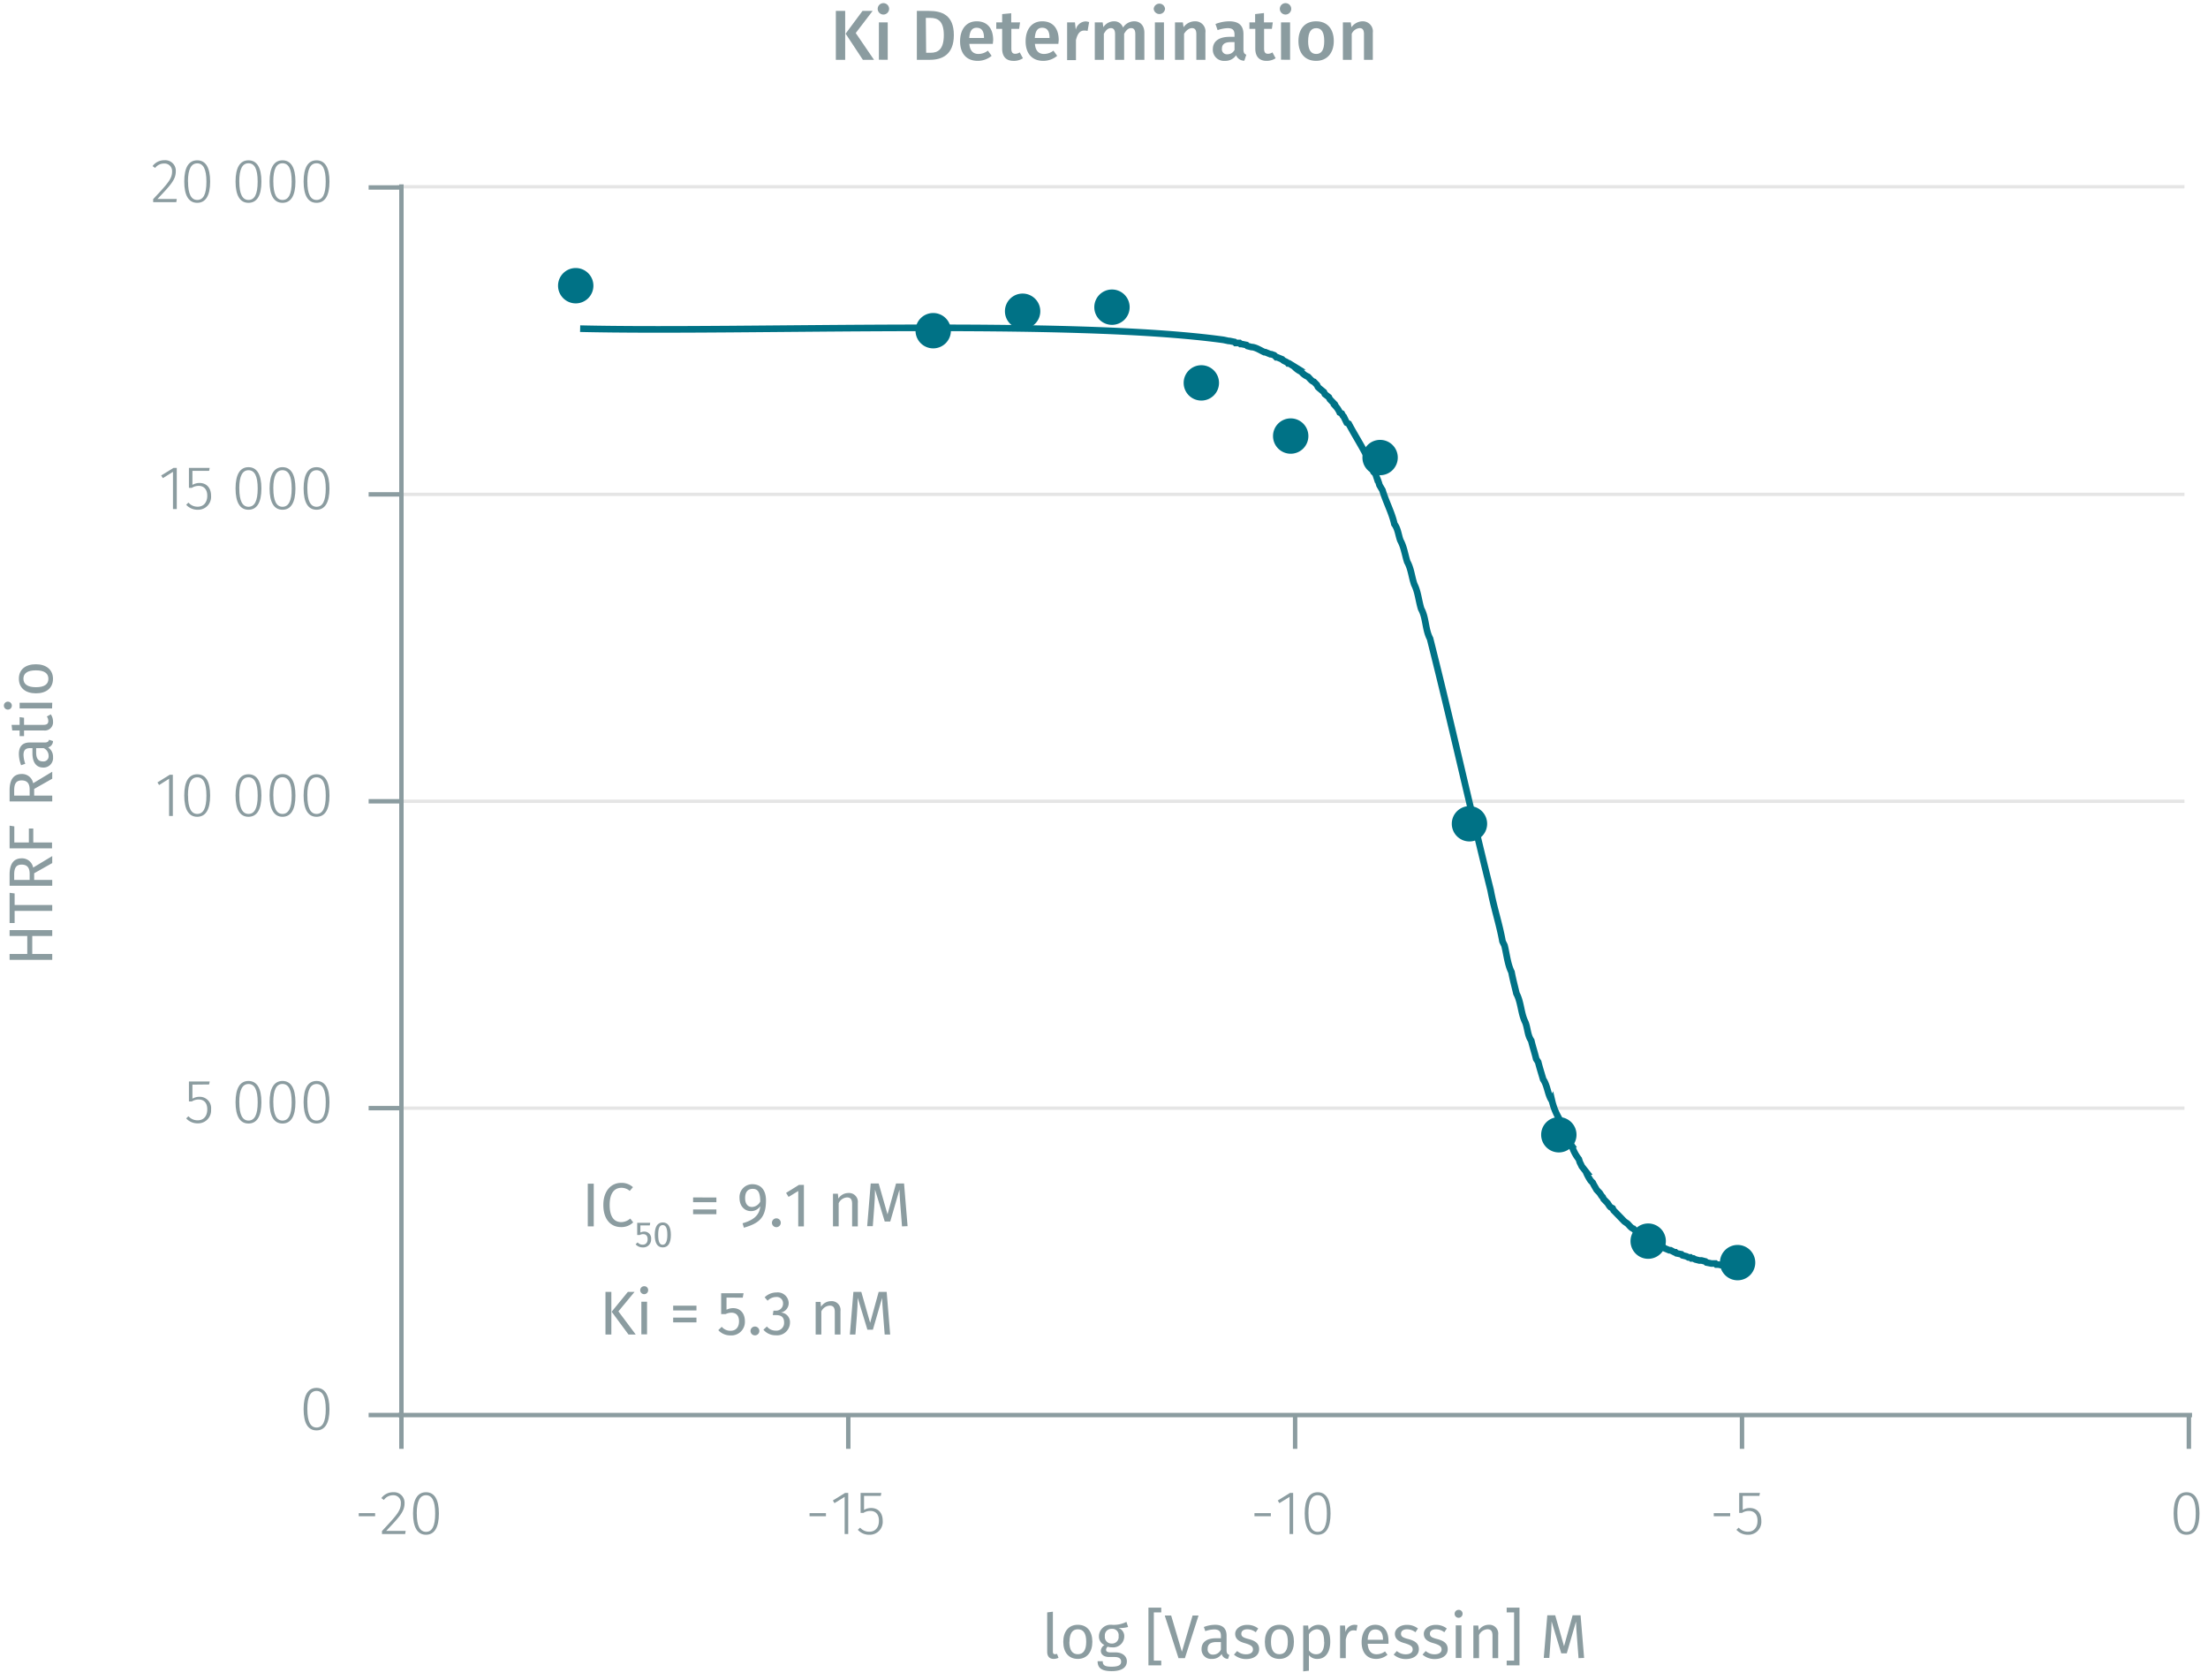 <svg id="Graph" xmlns="http://www.w3.org/2000/svg" xmlns:xlink="http://www.w3.org/1999/xlink" viewBox="0 0 499.61 380.06"><defs><symbol id="_1-deep-blue-circle" data-name="1-deep-blue-circle" viewBox="0 0 8 8"><path d="M8,4A4,4,0,0,1,4,8,4,4,0,1,1,8,4" fill="#007286" fill-rule="evenodd"/></symbol></defs><line x1="89.83" y1="250.72" x2="494.28" y2="250.72" fill="none" stroke="#e5e5e5" stroke-miterlimit="10" stroke-width="0.75"/><line x1="89.83" y1="181.29" x2="494.28" y2="181.29" fill="none" stroke="#e5e5e5" stroke-miterlimit="10" stroke-width="0.75"/><line x1="89.83" y1="111.85" x2="494.28" y2="111.85" fill="none" stroke="#e5e5e5" stroke-miterlimit="10" stroke-width="0.75"/><line x1="89.83" y1="42.25" x2="494.28" y2="42.25" fill="none" stroke="#e5e5e5" stroke-miterlimit="10" stroke-width="0.75"/><path d="M84.88,342.35v.7H81.17v-.7Z" fill="#8b9ca0"/><path d="M91.54,340.07c0,1.85-1,3-4.16,6.3h4.41l-.11.71H86.43v-.68c3.46-3.69,4.27-4.65,4.27-6.29a1.67,1.67,0,0,0-1.76-1.81,2.52,2.52,0,0,0-2.08,1.07l-.57-.42A3.26,3.26,0,0,1,89,337.62,2.37,2.37,0,0,1,91.54,340.07Z" fill="#8b9ca0"/><path d="M99.31,342.43c0,3.16-1,4.81-2.92,4.81s-2.93-1.67-2.93-4.82,1-4.8,2.93-4.8S99.31,339.27,99.31,342.43Zm-5,0c0,2.87.74,4.15,2.09,4.15s2.07-1.26,2.07-4.14-.73-4.14-2.07-4.14S94.3,339.55,94.3,342.42Z" fill="#8b9ca0"/><path d="M186.89,342.35v.7h-3.71v-.7Z" fill="#8b9ca0"/><path d="M191.12,347.08v-8.41l-2.3,1.42-.37-.6,2.78-1.72h.7v9.31Z" fill="#8b9ca0"/><path d="M195.51,338.44v3.18a3.19,3.19,0,0,1,1.6-.43c1.6,0,2.62,1.09,2.62,2.9a2.92,2.92,0,0,1-3,3.15,3.45,3.45,0,0,1-2.63-1.12l.52-.49a2.67,2.67,0,0,0,2.11.92c1.32,0,2.15-.95,2.15-2.48s-.82-2.22-1.95-2.22a2.83,2.83,0,0,0-1.55.44h-.65v-4.52h4.69l-.12.67Z" fill="#8b9ca0"/><path d="M287.56,342.35v.7h-3.71v-.7Z" fill="#8b9ca0"/><path d="M291.79,347.08v-8.41l-2.3,1.42-.37-.6,2.78-1.72h.7v9.31Z" fill="#8b9ca0"/><path d="M301.07,342.43c0,3.16-1,4.81-2.92,4.81s-2.93-1.67-2.93-4.82,1-4.8,2.93-4.8S301.07,339.27,301.07,342.43Zm-5,0c0,2.87.74,4.15,2.09,4.15s2.07-1.26,2.07-4.14-.73-4.14-2.07-4.14S296.06,339.55,296.06,342.42Z" fill="#8b9ca0"/><path d="M391.49,342.35v.7h-3.71v-.7Z" fill="#8b9ca0"/><path d="M394.33,338.44v3.18a3.16,3.16,0,0,1,1.6-.43c1.59,0,2.61,1.09,2.61,2.9a2.92,2.92,0,0,1-3,3.15,3.48,3.48,0,0,1-2.64-1.12l.52-.49a2.71,2.71,0,0,0,2.12.92c1.31,0,2.14-.95,2.14-2.48s-.81-2.22-1.95-2.22a2.86,2.86,0,0,0-1.55.44h-.65v-4.52h4.7l-.13.67Z" fill="#8b9ca0"/><path d="M497.68,342.43c0,3.16-1,4.81-2.93,4.81s-2.92-1.67-2.92-4.82,1-4.8,2.92-4.8S497.68,339.27,497.68,342.43Zm-5,0c0,2.87.74,4.15,2.08,4.15s2.08-1.26,2.08-4.14-.73-4.14-2.08-4.14S492.67,339.55,492.67,342.42Z" fill="#8b9ca0"/><path d="M495.28,320.16v7.64m-101.11-7.64v7.64m-101.12-7.64v7.64m-101.11-7.64v7.64M90.83,320.16v7.64m-.68-7.64H496" fill="none" stroke="#8b9ca0" stroke-miterlimit="10"/><path d="M74.55,318.83c0,3.15-1,4.8-2.93,4.8S68.7,322,68.7,318.81s1-4.8,2.92-4.8S74.55,315.66,74.55,318.83Zm-5,0c0,2.87.74,4.15,2.08,4.15s2.08-1.26,2.08-4.13-.73-4.15-2.08-4.15S69.54,315.94,69.54,318.81Z" fill="#8b9ca0"/><path d="M43.54,245.4v3.18a3.16,3.16,0,0,1,1.6-.43A2.57,2.57,0,0,1,47.76,251a2.93,2.93,0,0,1-3,3.16,3.44,3.44,0,0,1-2.63-1.12l.51-.49a2.71,2.71,0,0,0,2.12.92c1.32,0,2.14-.95,2.14-2.48s-.81-2.23-1.95-2.23a2.87,2.87,0,0,0-1.55.45h-.65v-4.52h4.7l-.13.67Z" fill="#8b9ca0"/><path d="M59.15,249.39c0,3.15-1,4.81-2.93,4.81s-2.92-1.67-2.92-4.82,1-4.81,2.92-4.81S59.15,246.23,59.15,249.39Zm-5,0c0,2.87.74,4.14,2.08,4.14s2.08-1.26,2.08-4.13-.73-4.14-2.08-4.14S54.14,246.51,54.14,249.38Z" fill="#8b9ca0"/><path d="M66.85,249.39c0,3.15-1,4.81-2.93,4.81S61,252.53,61,249.38s1-4.81,2.92-4.81S66.85,246.23,66.85,249.39Zm-5,0c0,2.87.74,4.14,2.08,4.14S66,252.26,66,249.39s-.73-4.14-2.08-4.14S61.84,246.51,61.84,249.38Z" fill="#8b9ca0"/><path d="M74.55,249.39c0,3.15-1,4.81-2.92,4.81s-2.93-1.67-2.93-4.82,1-4.81,2.93-4.81S74.55,246.23,74.55,249.39Zm-5,0c0,2.87.74,4.14,2.09,4.14s2.07-1.26,2.07-4.13-.73-4.14-2.07-4.14S69.54,246.51,69.54,249.38Z" fill="#8b9ca0"/><path d="M38.26,184.61v-8.42L36,177.62l-.37-.6,2.78-1.73h.7v9.32Z" fill="#8b9ca0"/><path d="M47.55,180c0,3.15-1,4.8-2.93,4.8s-2.93-1.67-2.93-4.82,1-4.8,2.93-4.8S47.55,176.79,47.55,180Zm-5,0c0,2.87.74,4.15,2.09,4.15s2.07-1.26,2.07-4.13-.73-4.15-2.07-4.15S42.53,177.07,42.53,179.94Z" fill="#8b9ca0"/><path d="M59.15,180c0,3.15-1,4.8-2.93,4.8s-2.92-1.67-2.92-4.82,1-4.8,2.92-4.8S59.15,176.79,59.15,180Zm-5,0c0,2.87.74,4.15,2.08,4.15s2.08-1.26,2.08-4.13-.73-4.15-2.08-4.15S54.14,177.07,54.14,179.94Z" fill="#8b9ca0"/><path d="M66.85,180c0,3.15-1,4.8-2.93,4.8S61,183.09,61,179.94s1-4.8,2.92-4.8S66.85,176.79,66.85,180Zm-5,0c0,2.87.74,4.15,2.08,4.15S66,182.83,66,180s-.73-4.15-2.08-4.15S61.84,177.07,61.84,179.94Z" fill="#8b9ca0"/><path d="M74.55,180c0,3.15-1,4.8-2.93,4.8s-2.92-1.67-2.92-4.82,1-4.8,2.92-4.8S74.55,176.79,74.55,180Zm-5,0c0,2.87.74,4.15,2.08,4.15s2.08-1.26,2.08-4.13-.73-4.15-2.08-4.15S69.54,177.07,69.54,179.94Z" fill="#8b9ca0"/><path d="M39.14,115.17v-8.42l-2.29,1.43-.38-.6,2.79-1.72H40v9.31Z" fill="#8b9ca0"/><path d="M43.54,106.53v3.18a3.17,3.17,0,0,1,1.6-.44c1.59,0,2.62,1.1,2.62,2.9a2.93,2.93,0,0,1-3,3.16,3.44,3.44,0,0,1-2.63-1.12l.51-.5a2.68,2.68,0,0,0,2.12.93c1.32,0,2.14-1,2.14-2.48s-.81-2.23-1.95-2.23a2.87,2.87,0,0,0-1.55.45h-.65v-4.52h4.7l-.13.67Z" fill="#8b9ca0"/><path d="M59.15,110.52c0,3.15-1,4.81-2.93,4.81s-2.92-1.67-2.92-4.82,1-4.81,2.92-4.81S59.15,107.36,59.15,110.52Zm-5,0c0,2.87.74,4.14,2.08,4.14s2.08-1.26,2.08-4.13-.73-4.14-2.08-4.14S54.14,107.64,54.14,110.51Z" fill="#8b9ca0"/><path d="M66.85,110.52c0,3.15-1,4.81-2.93,4.81S61,113.66,61,110.51s1-4.81,2.92-4.81S66.85,107.36,66.85,110.52Zm-5,0c0,2.87.74,4.14,2.08,4.14S66,113.39,66,110.52s-.73-4.14-2.08-4.14S61.84,107.64,61.84,110.51Z" fill="#8b9ca0"/><path d="M74.55,110.52c0,3.15-1,4.81-2.93,4.81s-2.92-1.67-2.92-4.82,1-4.81,2.92-4.81S74.55,107.36,74.55,110.52Zm-5,0c0,2.87.74,4.14,2.08,4.14s2.08-1.26,2.08-4.13-.73-4.14-2.08-4.14S69.54,107.64,69.54,110.51Z" fill="#8b9ca0"/><path d="M39.78,38.72c0,1.85-1,3-4.16,6.3H40l-.11.72H34.66v-.69c3.46-3.68,4.28-4.65,4.28-6.29A1.69,1.69,0,0,0,37.17,37,2.5,2.5,0,0,0,35.1,38l-.58-.42a3.27,3.27,0,0,1,2.69-1.33A2.38,2.38,0,0,1,39.78,38.72Z" fill="#8b9ca0"/><path d="M47.55,41.09c0,3.15-1,4.8-2.93,4.8s-2.93-1.67-2.93-4.82,1-4.8,2.93-4.8S47.55,37.92,47.55,41.09Zm-5,0c0,2.87.74,4.15,2.09,4.15s2.07-1.26,2.07-4.13-.73-4.15-2.07-4.15S42.53,38.2,42.53,41.07Z" fill="#8b9ca0"/><path d="M59.15,41.09c0,3.15-1,4.8-2.93,4.8s-2.92-1.67-2.92-4.82,1-4.8,2.92-4.8S59.15,37.92,59.15,41.09Zm-5,0c0,2.87.74,4.15,2.08,4.15S58.3,44,58.3,41.09s-.73-4.15-2.08-4.15S54.14,38.2,54.14,41.07Z" fill="#8b9ca0"/><path d="M66.85,41.09c0,3.15-1,4.8-2.93,4.8S61,44.22,61,41.07s1-4.8,2.92-4.8S66.85,37.92,66.85,41.09Zm-5,0c0,2.87.74,4.15,2.08,4.15S66,44,66,41.09s-.73-4.15-2.08-4.15S61.84,38.2,61.84,41.07Z" fill="#8b9ca0"/><path d="M74.55,41.09c0,3.15-1,4.8-2.93,4.8s-2.92-1.67-2.92-4.82,1-4.8,2.92-4.8S74.55,37.92,74.55,41.09Zm-5,0c0,2.87.74,4.15,2.08,4.15S73.7,44,73.7,41.09s-.73-4.15-2.08-4.15S69.54,38.2,69.54,41.07Z" fill="#8b9ca0"/><path d="M90.83,42.42H83.41m7.42,69.43H83.41m7.42,69.44H83.41m7.42,69.43H83.41m7.42,69.44H83.41m7.42.69V41.72" fill="none" stroke="#8b9ca0" stroke-miterlimit="10"/><path d="M131.27,74.36c37.69.88,111.19-2.21,145.61,2.54l1.12.24h.22l1.13.23.22.23h.9l.23.23h.22l1.12.23.23.23.9.23c.92,0,2.09.79,2.92,1.16h.22l1.13.46h.22l.67.24c.12.1.34.35.45.46H289l1.12.46c.33.44,1,.49,1.35.93h.23l1.12.69a4.86,4.86,0,0,0,1.57,1.16l.45.46a4.15,4.15,0,0,0,1.12.7c.44.41.82,1,1.35,1.15l.68.7.22.46.23.23,1.12.93.22.46.9.7.23.46.22.23.9.93.23.46a5.07,5.07,0,0,1,.89,1.39l.45.23.23.46.22.23c.14.3.53,1.09.68,1.39l.45.23c1.89,3.58,4.29,7,5.61,10.88l.45.46.23.7a12,12,0,0,1,.67,1.85l.68,1.16c.76,2.59,2.11,5,2.69,7.64.79,1,.92,2.51,1.35,3.7.83,1.47,1.05,3.28,1.57,4.86.87,1.53,1,3.45,1.58,5.09.86,1.68,1,3.76,1.57,5.56,1.12,2,.9,4.67,2,6.71,4.79,18.92,9,38.07,13.71,56.93.72,3.91,2,7.69,2.69,11.58l.45.92c.48,1.9.7,4.28,1.58,6,.28,1.56.76,3.32,1.12,4.86,1.07,2,1,4.51,2,6.48.54,1.3.5,3,1.35,4.17.31,1.34.81,2.83,1.12,4.16l.45.7c.31,1.25.77,2.68,1.13,3.93,1,1.41,1,3.46,2,4.86a14.49,14.49,0,0,0,1.57,3.94l.23.69.22.47.23.69.22.46.23.7.44.46.23.69.22.47.23.69.67.93a9.34,9.34,0,0,0,1.58,3l.22.69.23.46.22.47.9,1.15a11,11,0,0,0,1.12,2.09l.45.46.23.46.67,1.16.22.23.45.46.45.7.23.23.22.46.9.93.45.69.23.23.45.24.22.46c.8.81,1.67,1.72,2.47,2.54l.68.47c.39.37.81,1,1.34,1.15l.23.24.9.69.45.23,1.12.93.45.23H373l.23.23.45.23.22.23,1.13.7h.22l.45.23.67.23.23.23,1.12.47H378l.45.23.45.23h.22l.23.23,1.12.23.22.23.9.23.45.24h.45l.23.23h.45l.44.23.9.23H385l.9.23.23.23,1.12.23h.9l.22.24h.45l1.13.23h.22l1.12.23h.23l.9.23h1.35l.45.23" fill="none" stroke="#007286" stroke-miterlimit="10" stroke-width="1.5"/><path d="M189.13,13.53V2.47h2.11V13.53Zm8.63,0h-2.52l-3.9-5.91,3.82-5.15h2.29l-3.82,5Z" fill="#8b9ca0"/><path d="M201.18,2a1.29,1.29,0,0,1-2.58,0,1.29,1.29,0,0,1,2.58,0Zm-2.31,11.51V5.06h2v8.47Z" fill="#8b9ca0"/><path d="M215.83,7.94c0,4.48-2.73,5.59-5.37,5.59h-3V2.47h2.72C213.08,2.47,215.83,3.36,215.83,7.94Zm-6.27,4h1c1.65,0,3-.73,3-4s-1.44-3.89-3.07-3.89h-1Z" fill="#8b9ca0"/><path d="M224.65,9.93h-5.31c.14,1.72,1,2.28,2.08,2.28a3.54,3.54,0,0,0,2.11-.75l.85,1.17a4.89,4.89,0,0,1-3.14,1.14c-2.62,0-4-1.75-4-4.42s1.36-4.53,3.76-4.53,3.73,1.6,3.73,4.27C224.7,9.37,224.67,9.7,224.65,9.93Zm-2-1.43c0-1.39-.5-2.22-1.65-2.22-1,0-1.57.64-1.68,2.32h3.33Z" fill="#8b9ca0"/><path d="M229.3,13.77c-1.66,0-2.54-1-2.54-2.77V6.53h-1.33V5.06h1.33V3.19L228.81,3V5.06h2l-.21,1.47h-1.76V11c0,.83.27,1.17.9,1.17a1.89,1.89,0,0,0,1-.32l.72,1.33A3.69,3.69,0,0,1,229.3,13.77Z" fill="#8b9ca0"/><path d="M239.48,9.93h-5.31c.14,1.72,1,2.28,2.08,2.28a3.51,3.51,0,0,0,2.11-.75l.85,1.17a4.89,4.89,0,0,1-3.14,1.14c-2.62,0-4-1.75-4-4.42s1.36-4.53,3.76-4.53,3.73,1.6,3.73,4.27C239.53,9.37,239.5,9.7,239.48,9.93Zm-2-1.43c0-1.39-.5-2.22-1.65-2.22-1,0-1.57.64-1.68,2.32h3.33Z" fill="#8b9ca0"/><path d="M246.44,5l-.35,2a3,3,0,0,0-.75-.09c-1,0-1.55.75-1.88,2.17v4.52h-2V5.06h1.77l.19,1.66a2.39,2.39,0,0,1,2.21-1.88A2.91,2.91,0,0,1,246.44,5Z" fill="#8b9ca0"/><path d="M258.94,7.4v6.13h-2.05V7.72c0-1.06-.41-1.36-.93-1.36-.7,0-1.13.49-1.6,1.28v5.89h-2.05V7.72c0-1.06-.43-1.36-.92-1.36-.72,0-1.16.49-1.62,1.28v5.89h-2.05V5.06h1.78l.16,1.1a2.87,2.87,0,0,1,2.45-1.34,2.06,2.06,0,0,1,2,1.42,3,3,0,0,1,2.55-1.42C258,4.82,258.94,5.8,258.94,7.4Z" fill="#8b9ca0"/><path d="M263.62,2a1.29,1.29,0,0,1-2.57,0,1.29,1.29,0,0,1,2.57,0Zm-2.3,11.51V5.06h2.05v8.47Z" fill="#8b9ca0"/><path d="M272.75,7.4v6.13H270.7V7.72c0-1.06-.4-1.36-1-1.36s-1.28.49-1.78,1.28v5.89h-2.05V5.06h1.78l.16,1.1a3.16,3.16,0,0,1,2.57-1.34A2.28,2.28,0,0,1,272.75,7.4Z" fill="#8b9ca0"/><path d="M282,12.38l-.44,1.36a2,2,0,0,1-1.87-1.24,2.88,2.88,0,0,1-2.53,1.27,2.51,2.51,0,0,1-2.73-2.61c0-1.84,1.39-2.83,3.85-2.83h1.06V7.84c0-1.1-.5-1.47-1.58-1.47a7.54,7.54,0,0,0-2.25.45l-.48-1.39a8.78,8.78,0,0,1,3.08-.61c2.25,0,3.25,1,3.25,2.91v3.56C281.39,12,281.61,12.21,282,12.38Zm-2.66-1.14V9.53h-.85c-1.33,0-2,.48-2,1.47a1.12,1.12,0,0,0,1.2,1.28A1.81,1.81,0,0,0,279.37,11.24Z" fill="#8b9ca0"/><path d="M286.58,13.77c-1.66,0-2.54-1-2.54-2.77V6.53h-1.33V5.06H284V3.19l2-.24V5.06h2l-.21,1.47h-1.76V11c0,.83.27,1.17.89,1.17a1.92,1.92,0,0,0,1-.32l.72,1.33A3.69,3.69,0,0,1,286.58,13.77Z" fill="#8b9ca0"/><path d="M292.17,2a1.29,1.29,0,0,1-2.58,0,1.29,1.29,0,0,1,2.58,0Zm-2.31,11.51V5.06h2.05v8.47Z" fill="#8b9ca0"/><path d="M301.8,9.29c0,2.67-1.49,4.48-4,4.48s-4-1.7-4-4.48,1.49-4.47,4-4.47S301.8,6.52,301.8,9.29Zm-5.81,0c0,2,.63,2.92,1.83,2.92s1.82-.91,1.82-2.92-.62-2.92-1.81-2.92S296,7.29,296,9.29Z" fill="#8b9ca0"/><path d="M310.63,7.4v6.13h-2V7.72c0-1.06-.4-1.36-1-1.36a2.17,2.17,0,0,0-1.77,1.28v5.89h-2V5.06h1.78l.16,1.1a3.16,3.16,0,0,1,2.57-1.34A2.28,2.28,0,0,1,310.63,7.4Z" fill="#8b9ca0"/><path d="M238.7,374.26a1.16,1.16,0,0,0,.47-.08l.34.9a2.59,2.59,0,0,1-1.09.25c-.94,0-1.47-.56-1.47-1.63v-8.89l1.29-.16v9C238.24,374.07,238.36,374.26,238.7,374.26Z" fill="#8b9ca0"/><path d="M247.17,371.46c0,2.29-1.2,3.87-3.29,3.87s-3.29-1.51-3.29-3.85,1.2-3.87,3.3-3.87S247.17,369.12,247.17,371.46Zm-5.2,0c0,1.92.68,2.81,1.91,2.81s1.9-.89,1.9-2.83-.67-2.81-1.89-2.81S242,369.54,242,371.48Z" fill="#8b9ca0"/><path d="M253.09,368.34a1.94,1.94,0,0,1,1.3,1.86,2.51,2.51,0,0,1-2.81,2.51,2.93,2.93,0,0,1-.94-.14.88.88,0,0,0-.36.68c0,.34.21.61,1,.61h1.18c1.51,0,2.52.87,2.52,2,0,1.43-1.18,2.24-3.46,2.24s-3.16-.74-3.16-2.24h1.16c0,.84.38,1.23,2,1.23s2.16-.4,2.16-1.14-.56-1.05-1.49-1.05H251c-1.32,0-1.91-.66-1.91-1.4a1.62,1.62,0,0,1,.82-1.31,2.1,2.1,0,0,1-1.25-2,2.63,2.63,0,0,1,2.85-2.58,6.37,6.37,0,0,0,3.37-.66l.38,1.16A7.09,7.09,0,0,1,253.09,368.34ZM250,370.19a1.49,1.49,0,0,0,1.55,1.66,1.47,1.47,0,0,0,1.56-1.68,1.43,1.43,0,0,0-1.58-1.64A1.48,1.48,0,0,0,250,370.19Z" fill="#8b9ca0"/><path d="M261.08,364.81v10.91h1.68v1.07h-2.9V363.73h2.9v1.08Z" fill="#8b9ca0"/><path d="M266.66,375.16l-3.11-9.65H265l2.43,8.21,2.42-8.21h1.35l-3.09,9.65Z" fill="#8b9ca0"/><path d="M278.17,374.43l-.3.9a1.49,1.49,0,0,1-1.44-1.11,2.52,2.52,0,0,1-2.2,1.11,2.14,2.14,0,0,1-2.35-2.23c0-1.58,1.19-2.44,3.25-2.44h1.13v-.54c0-1.07-.52-1.46-1.54-1.46a6.67,6.67,0,0,0-2,.39l-.32-.94a7.34,7.34,0,0,1,2.55-.5c1.78,0,2.59.91,2.59,2.45v3.38C277.55,374.08,277.79,374.29,278.17,374.43Zm-1.91-1.22v-1.69h-1c-1.35,0-2,.5-2,1.51a1.16,1.16,0,0,0,1.27,1.33A1.9,1.9,0,0,0,276.26,373.21Z" fill="#8b9ca0"/><path d="M284.7,368.45l-.56.85a3.1,3.1,0,0,0-1.9-.67c-.84,0-1.36.38-1.36,1s.39.88,1.58,1.19c1.56.39,2.45,1,2.45,2.3,0,1.54-1.41,2.24-2.91,2.24a4.11,4.11,0,0,1-2.79-1l.72-.81a3,3,0,0,0,2,.74c1,0,1.58-.43,1.58-1.08s-.36-1-1.79-1.43c-1.59-.42-2.23-1.1-2.23-2.15s1.14-2,2.67-2A3.92,3.92,0,0,1,284.7,368.45Z" fill="#8b9ca0"/><path d="M292.78,371.46c0,2.29-1.2,3.87-3.29,3.87s-3.29-1.51-3.29-3.85,1.2-3.87,3.3-3.87S292.78,369.12,292.78,371.46Zm-5.19,0c0,1.92.67,2.81,1.9,2.81s1.91-.89,1.91-2.83-.68-2.81-1.9-2.81S287.59,369.54,287.59,371.48Z" fill="#8b9ca0"/><path d="M301,371.46c0,2.24-1,3.87-2.9,3.87a2.38,2.38,0,0,1-1.93-.84V378l-1.29.15V367.78H296l.1,1a2.71,2.71,0,0,1,2.19-1.16C300.26,367.61,301,369.14,301,371.46Zm-1.39,0c0-1.92-.56-2.83-1.67-2.83a2.23,2.23,0,0,0-1.77,1.15v3.6a1.88,1.88,0,0,0,1.62.9C299,374.28,299.64,373.4,299.64,371.46Z" fill="#8b9ca0"/><path d="M307.16,367.69l-.24,1.27a2.15,2.15,0,0,0-.64-.09c-.93,0-1.46.66-1.77,2.07v4.22h-1.29v-7.38h1.11l.13,1.5a2.1,2.1,0,0,1,2-1.67A3.55,3.55,0,0,1,307.16,367.69Z" fill="#8b9ca0"/><path d="M314.17,371.91h-4.7c.12,1.71.92,2.37,2,2.37a3.13,3.13,0,0,0,1.92-.65l.56.77a4,4,0,0,1-2.58.93c-2.06,0-3.27-1.44-3.27-3.78s1.17-3.94,3.07-3.94,3,1.39,3,3.64A6.12,6.12,0,0,1,314.17,371.91Zm-1.24-1c0-1.44-.58-2.24-1.74-2.24-1,0-1.62.69-1.72,2.33h3.46Z" fill="#8b9ca0"/><path d="M320.84,368.45l-.56.85a3.13,3.13,0,0,0-1.91-.67c-.84,0-1.36.38-1.36,1s.39.88,1.58,1.19c1.56.39,2.46,1,2.46,2.3,0,1.54-1.42,2.24-2.92,2.24a4.08,4.08,0,0,1-2.78-1l.71-.81a3.06,3.06,0,0,0,2,.74c1,0,1.59-.43,1.59-1.08s-.37-1-1.8-1.43c-1.59-.42-2.22-1.1-2.22-2.15s1.13-2,2.66-2A3.93,3.93,0,0,1,320.84,368.45Z" fill="#8b9ca0"/><path d="M327.37,368.45l-.56.85a3.08,3.08,0,0,0-1.9-.67c-.84,0-1.36.38-1.36,1s.39.88,1.58,1.19c1.56.39,2.45,1,2.45,2.3,0,1.54-1.41,2.24-2.91,2.24a4.11,4.11,0,0,1-2.79-1l.72-.81a3,3,0,0,0,2,.74c1,0,1.59-.43,1.59-1.08s-.37-1-1.8-1.43c-1.59-.42-2.22-1.1-2.22-2.15s1.13-2,2.66-2A3.92,3.92,0,0,1,327.37,368.45Z" fill="#8b9ca0"/><path d="M330.94,365.12a.9.9,0,1,1-.91-.89A.86.86,0,0,1,330.94,365.12Zm-1.54,10v-7.38h1.29v7.38Z" fill="#8b9ca0"/><path d="M339,369.87v5.29h-1.29v-5.11c0-1.11-.45-1.43-1.16-1.43a2.24,2.24,0,0,0-1.88,1.3v5.24h-1.29v-7.38h1.11l.11,1.09a2.66,2.66,0,0,1,2.25-1.26A2,2,0,0,1,339,369.87Z" fill="#8b9ca0"/><path d="M340.92,376.79v-1.07h1.68V364.81h-1.68v-1.08h2.9v13.06Z" fill="#8b9ca0"/><path d="M357.18,375.16l-.33-4.36c-.13-1.51-.23-3.13-.24-3.93l-2.09,7.2h-1.25l-2.19-7.22c0,1.14-.08,2.64-.19,4l-.32,4.26h-1.26l.8-9.65h1.79l2,7,1.94-7h1.8l.8,9.65Z" fill="#8b9ca0"/><path d="M7.3,215.84h4.52v1.33H2.17v-1.33h4v-4.07h-4v-1.33h9.65v1.33H7.3Z" fill="#8b9ca0"/><path d="M3.31,204.76h8.51v1.33H3.31v2.75H2.17V202l1.14.14Z" fill="#8b9ca0"/><path d="M7.73,199.08h4.09v1.33H2.17v-2.54c0-2.41.93-3.67,2.73-3.67a2.55,2.55,0,0,1,2.6,2.09l4.32-2.6v1.58l-4.09,2.31ZM4.9,195.62c-1.2,0-1.69.69-1.69,2.27v1.19h3.5v-1.35C6.71,196.39,6.21,195.62,4.9,195.62Z" fill="#8b9ca0"/><path d="M3.24,190.61H6.53v-3.15h1v3.15h4.24v1.33H2.17v-5.13l1.07.16Z" fill="#8b9ca0"/><path d="M7.73,180h4.09v1.33H2.17v-2.54c0-2.41.93-3.67,2.73-3.67a2.54,2.54,0,0,1,2.6,2.09l4.32-2.61v1.58l-4.09,2.32ZM4.9,176.57c-1.2,0-1.69.68-1.69,2.26V180h3.5v-1.35C6.71,177.34,6.21,176.57,4.9,176.57Z" fill="#8b9ca0"/><path d="M11.09,167.37l.9.29a1.48,1.48,0,0,1-1.11,1.44A2.51,2.51,0,0,1,12,171.3a2.15,2.15,0,0,1-2.23,2.36c-1.58,0-2.43-1.19-2.43-3.25v-1.14H6.78c-1.06,0-1.46.52-1.46,1.54a6.36,6.36,0,0,0,.4,2l-.94.32a7.13,7.13,0,0,1-.51-2.54c0-1.78.91-2.6,2.45-2.6H10.1C10.75,168,11,167.75,11.09,167.37Zm-1.21,1.9H8.18v1c0,1.36.51,2,1.51,2A1.16,1.16,0,0,0,11,171,1.89,1.89,0,0,0,9.88,169.27Z" fill="#8b9ca0"/><path d="M12,163.27a1.86,1.86,0,0,1-2.1,2H5.44v1.28h-1v-1.28H2.77L2.62,164H4.44v-1.75l1,.14V164H9.83c.75,0,1.1-.24,1.1-.89a1.79,1.79,0,0,0-.33-1l.89-.49A2.88,2.88,0,0,1,12,163.27Z" fill="#8b9ca0"/><path d="M1.78,158.75a.9.9,0,0,1,0,1.8.9.9,0,0,1,0-1.8Zm10,1.54H4.44V159h7.38Z" fill="#8b9ca0"/><path d="M8.13,150.29c2.28,0,3.86,1.2,3.86,3.29s-1.51,3.29-3.85,3.29-3.87-1.2-3.87-3.31S5.79,150.29,8.13,150.29Zm0,5.19c1.92,0,2.82-.67,2.82-1.9s-.9-1.91-2.83-1.91-2.82.68-2.82,1.89S6.21,155.48,8.14,155.48Z" fill="#8b9ca0"/><path d="M137,301.94v-9.65h1.33v9.65Zm6.85,0h-1.64l-3.81-5.16,3.67-4.49h1.51l-3.65,4.41Z" fill="#8b9ca0"/><path d="M146.66,291.9a.9.9,0,1,1-.91-.89A.86.86,0,0,1,146.66,291.9Zm-1.54,10v-7.38h1.29v7.38Z" fill="#8b9ca0"/><path d="M157.59,295.41v1.08h-5.27v-1.08Zm0,2.7v1.08h-5.27v-1.08Z" fill="#8b9ca0"/><path d="M164.39,293.58v2.75a3.25,3.25,0,0,1,1.5-.36c1.58,0,2.66,1.11,2.66,3a3.06,3.06,0,0,1-3.25,3.17,3.66,3.66,0,0,1-2.77-1.19l.78-.76a2.53,2.53,0,0,0,2,.9c1.17,0,1.91-.77,1.91-2.15s-.74-1.94-1.7-1.94a2.94,2.94,0,0,0-1.34.32h-1v-4.72h5.07l-.19,1Z" fill="#8b9ca0"/><path d="M171.82,301.13a1,1,0,0,1-1,1,1,1,0,1,1,1-1Z" fill="#8b9ca0"/><path d="M178.46,294.81a2.16,2.16,0,0,1-1.82,2.16,2.15,2.15,0,0,1,2.11,2.27,2.9,2.9,0,0,1-3.19,2.87,3.56,3.56,0,0,1-2.82-1.26l.79-.73a2.53,2.53,0,0,0,2,.94,1.74,1.74,0,0,0,1.89-1.84c0-1.29-.73-1.68-1.86-1.68h-.7l.15-1h.48a1.58,1.58,0,0,0,1.69-1.66,1.4,1.4,0,0,0-1.55-1.43,2.67,2.67,0,0,0-1.94.84l-.67-.77a3.8,3.8,0,0,1,2.68-1.1A2.48,2.48,0,0,1,178.46,294.81Z" fill="#8b9ca0"/><path d="M190.18,296.64v5.3h-1.29v-5.11c0-1.11-.45-1.43-1.16-1.43a2.24,2.24,0,0,0-1.88,1.3v5.24h-1.29v-7.38h1.11l.11,1.09a2.67,2.67,0,0,1,2.26-1.26A2,2,0,0,1,190.18,296.64Z" fill="#8b9ca0"/><path d="M200.18,301.94l-.34-4.36c-.13-1.51-.22-3.14-.24-3.93l-2.09,7.2h-1.24l-2.2-7.22c0,1.14-.07,2.64-.18,4.05l-.33,4.26H192.3l.8-9.65h1.79l2,7,1.93-7h1.81l.79,9.65Z" fill="#8b9ca0"/><path d="M133,277.47v-9.66h1.35v9.66Z" fill="#8b9ca0"/><path d="M143.22,268.6l-.73.85a2.82,2.82,0,0,0-1.86-.71c-1.46,0-2.68,1-2.68,3.89s1.16,3.88,2.66,3.88a3.24,3.24,0,0,0,2-.81l.67.86a3.8,3.8,0,0,1-2.76,1.07c-2.34,0-4-1.75-4-5s1.82-5,4-5A3.79,3.79,0,0,1,143.22,268.6Z" fill="#8b9ca0"/><path d="M144.9,277.25v1.61a2,2,0,0,1,.88-.21,1.53,1.53,0,0,1,1.55,1.73,1.78,1.78,0,0,1-1.9,1.85,2.14,2.14,0,0,1-1.61-.7l.46-.44a1.45,1.45,0,0,0,1.15.52c.68,0,1.11-.44,1.11-1.25s-.43-1.13-1-1.13a1.66,1.66,0,0,0-.78.19h-.58v-2.75h2.95l-.1.58Z" fill="#8b9ca0"/><path d="M151.8,279.4c0,1.81-.6,2.83-1.83,2.83s-1.82-1-1.82-2.83.6-2.82,1.82-2.82S151.8,277.6,151.8,279.4Zm-2.87,0c0,1.61.36,2.23,1,2.23S151,281,151,279.4s-.37-2.22-1.05-2.22S148.93,277.8,148.93,279.4Z" fill="#8b9ca0"/><path d="M162.1,270.94V272h-5.27v-1.08Zm0,2.7v1.08h-5.27v-1.08Z" fill="#8b9ca0"/><path d="M173.32,271.6c0,3.88-1.54,5.18-5,6.17l-.3-1c2.36-.68,3.85-1.75,4-3.87a2.46,2.46,0,0,1-2.1,1.12c-1.46,0-2.59-1.15-2.59-3a2.91,2.91,0,0,1,3-3.09C172.32,268,173.32,269.4,173.32,271.6Zm-1.3.29c0-2.11-.53-2.91-1.69-2.91s-1.73.75-1.73,2.1.65,2,1.56,2A2.17,2.17,0,0,0,172,271.89Z" fill="#8b9ca0"/><path d="M176.67,276.65a1,1,0,1,1-1-1A1,1,0,0,1,176.67,276.65Z" fill="#8b9ca0"/><path d="M180.62,277.47v-8l-2.19,1.33-.56-.91,2.9-1.8h1.13v9.38Z" fill="#8b9ca0"/><path d="M194.1,272.17v5.3h-1.29v-5.12c0-1.1-.45-1.43-1.16-1.43a2.23,2.23,0,0,0-1.88,1.31v5.24h-1.29v-7.39h1.11l.11,1.1a2.68,2.68,0,0,1,2.26-1.26A2,2,0,0,1,194.1,272.17Z" fill="#8b9ca0"/><path d="M204.1,277.47l-.34-4.36c-.13-1.51-.22-3.14-.24-3.94l-2.08,7.2h-1.25l-2.2-7.21c0,1.13-.07,2.63-.18,4l-.32,4.26h-1.27l.8-9.66h1.8l2,7,1.93-7h1.81l.8,9.66Z" fill="#8b9ca0"/><use width="8" height="8" transform="translate(126.27 60.64)" xlink:href="#_1-deep-blue-circle"/><use width="8" height="8" transform="translate(207.16 70.82)" xlink:href="#_1-deep-blue-circle"/><use width="8" height="8" transform="translate(227.39 66.42)" xlink:href="#_1-deep-blue-circle"/><use width="8" height="8" transform="translate(247.61 65.5)" xlink:href="#_1-deep-blue-circle"/><use width="8" height="8" transform="translate(267.83 82.63)" xlink:href="#_1-deep-blue-circle"/><use width="8" height="8" transform="translate(288.05 94.66)" xlink:href="#_1-deep-blue-circle"/><use width="8" height="8" transform="translate(308.28 99.52)" xlink:href="#_1-deep-blue-circle"/><use width="8" height="8" transform="translate(328.5 182.38)" xlink:href="#_1-deep-blue-circle"/><use width="8" height="8" transform="translate(348.72 252.74)" xlink:href="#_1-deep-blue-circle"/><use width="8" height="8" transform="translate(368.94 276.81)" xlink:href="#_1-deep-blue-circle"/><use width="8" height="8" transform="translate(389.17 281.67)" xlink:href="#_1-deep-blue-circle"/></svg>